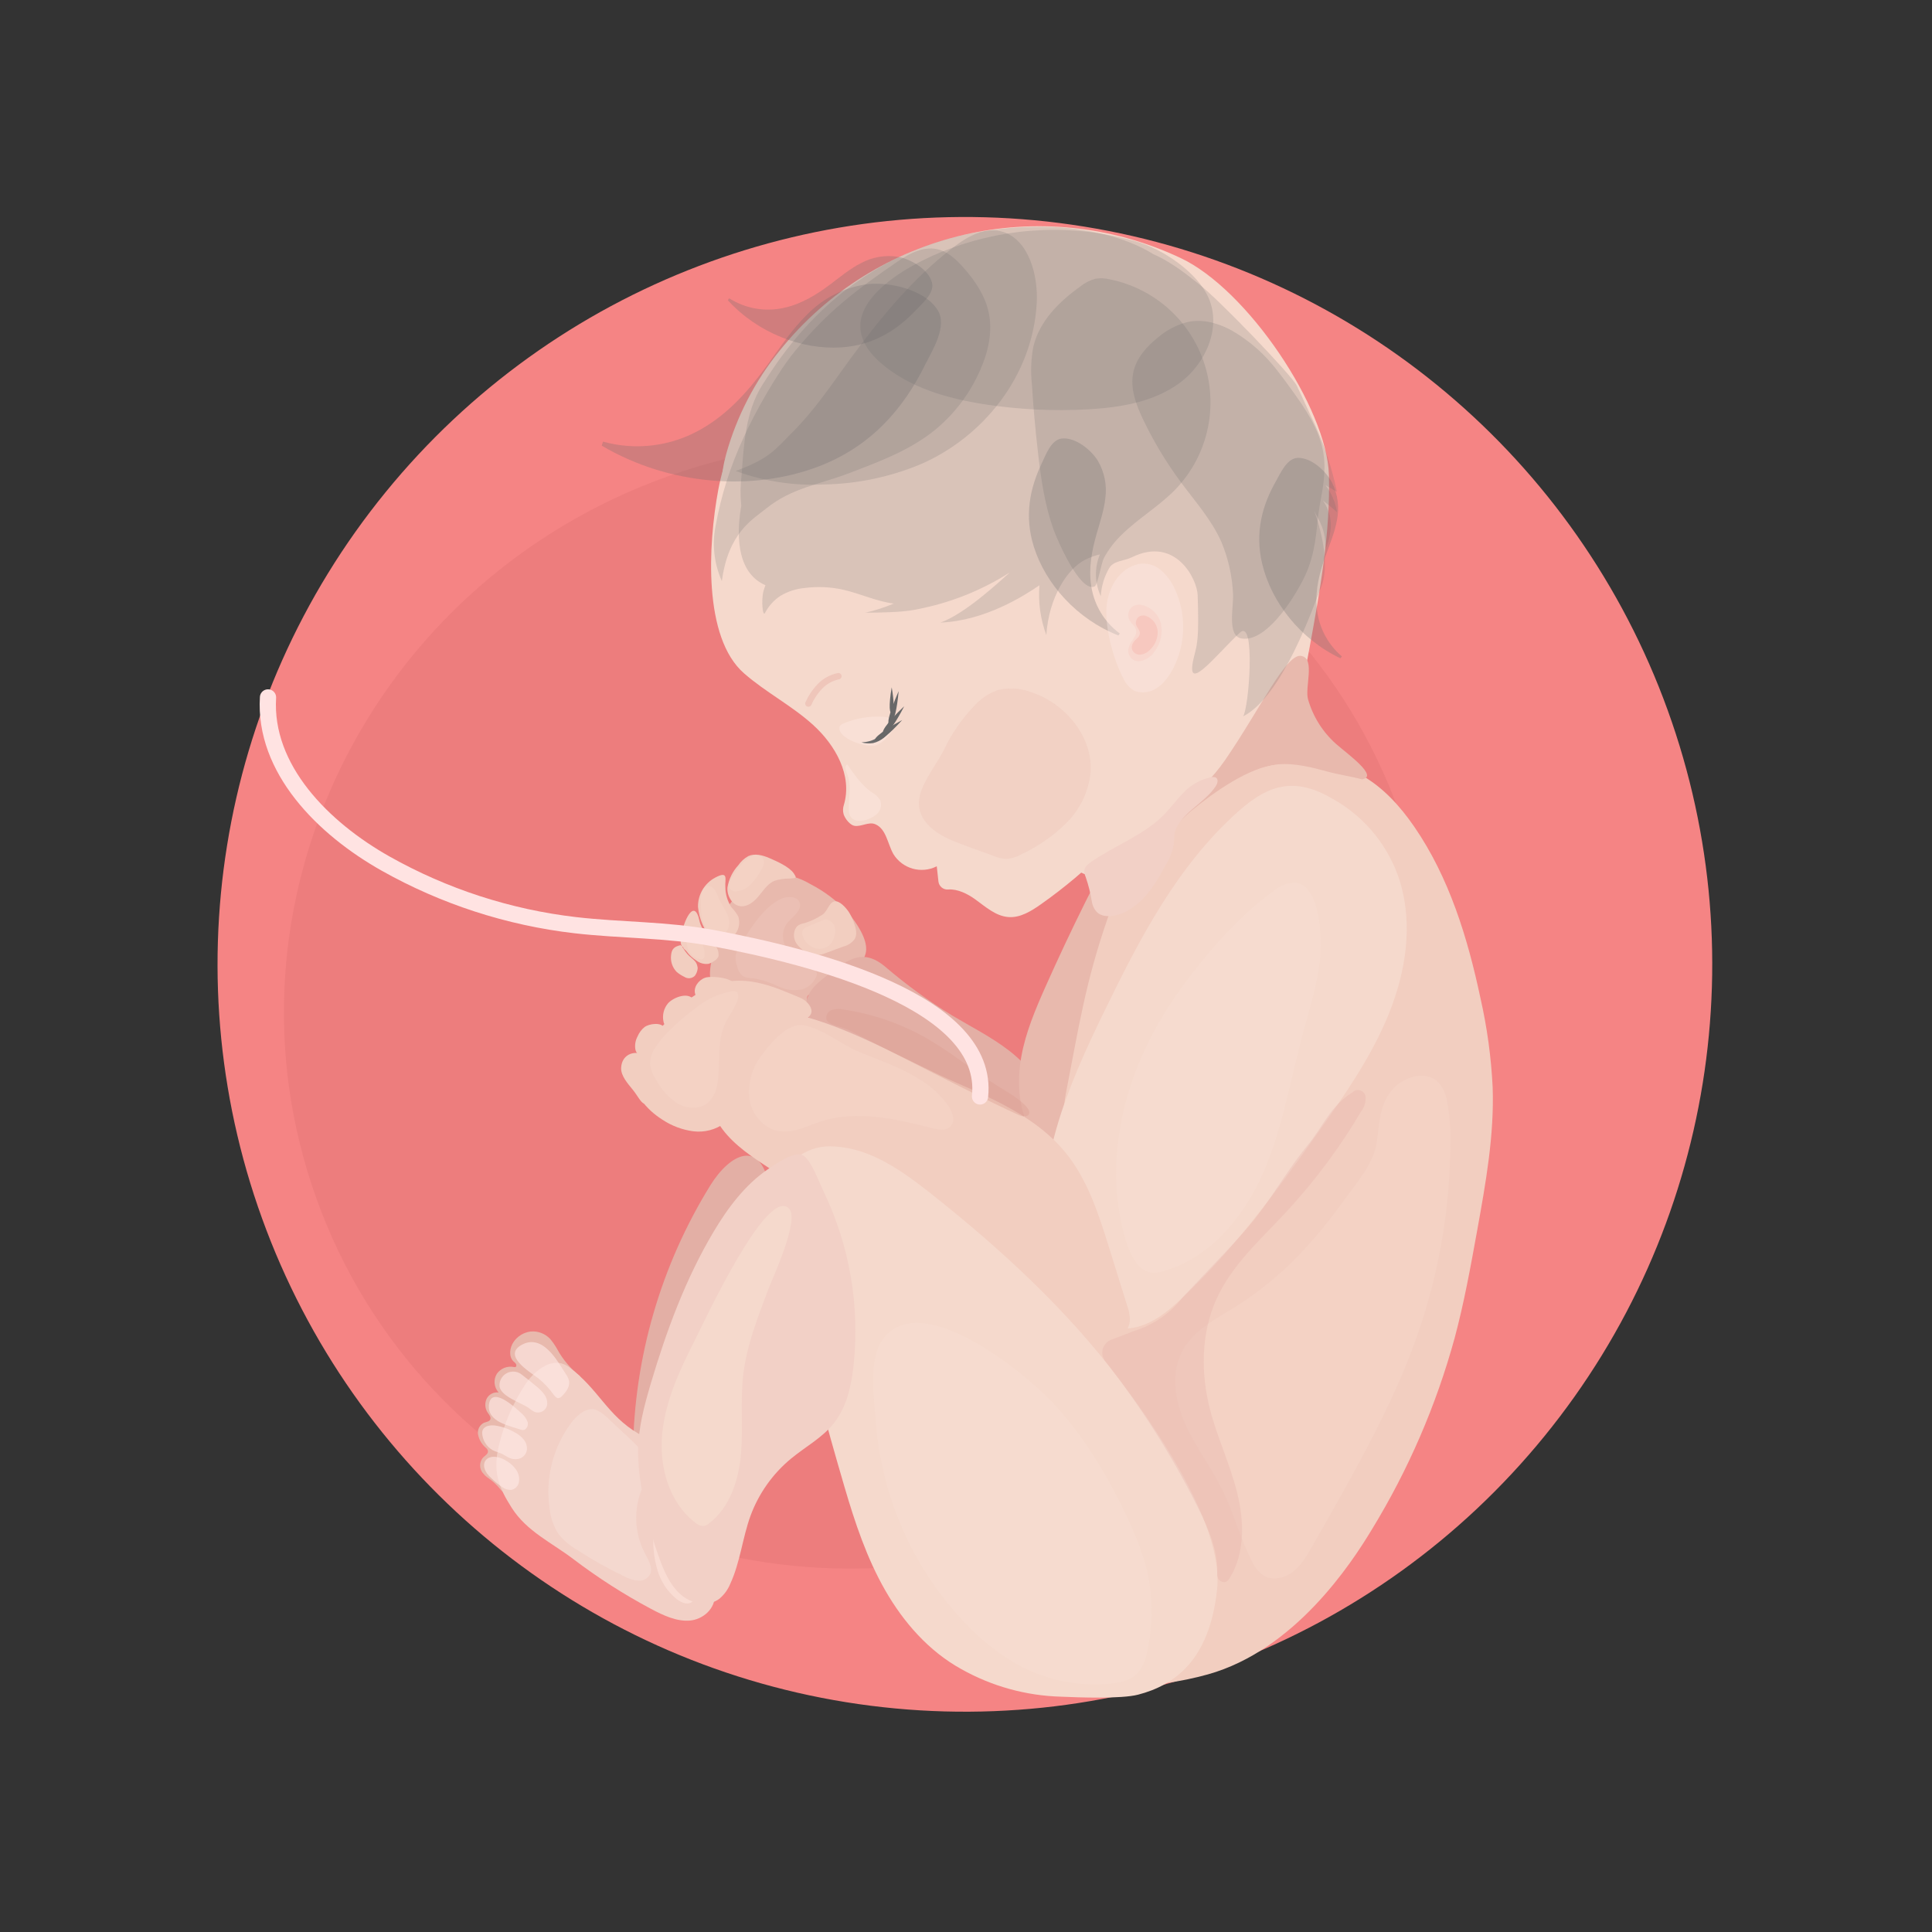 <?xml version="1.0" encoding="UTF-8"?>
<svg width="302px" height="302px" viewBox="0 0 302 302" version="1.1" xmlns="http://www.w3.org/2000/svg" xmlns:xlink="http://www.w3.org/1999/xlink">
    <rect x="0" y="0" width="302" height="302" fill="#333333" stroke="none"/>
    <title>0CFB1ABD-DFCA-4CBB-9987-61B35C5EEFF3</title>
    <g id="Ilustracje" stroke="none" stroke-width="1" fill="none" fill-rule="evenodd">
        <g id="Odcień-1" transform="translate(-2720, -2758)">
            <g id="week34" transform="translate(2720, 2758)">
                <circle id="Oval" fill="#F58484" fill-rule="nonzero" transform="translate(150.827, 150.742) rotate(-20.84) translate(-150.827, -150.742) " cx="150.827" cy="150.742" r="116.821"></circle>
                <path d="M163.708,239.869 C116.935,256.479 65.778,232.969 49.429,187.257 C33.079,141.545 57.734,91.055 104.494,74.426 C151.254,57.797 202.412,81.358 218.754,127.045 C235.097,172.731 210.45,223.247 163.708,239.869 Z" id="Shape" fill="#ED7D7D"></path>
                <path d="M132.573,142.689 C130.883,140.851 128.88,139.328 126.657,138.19 C125.5,137.498 124.228,137.02 122.902,136.779 C120.966,136.578 119.021,137.057 117.399,138.133 C114.413,140.075 112.419,143.22 111.935,146.749 C111.75,148.052 110.537,152.029 111.147,153.192 C111.585,154.031 113.46,153.237 114.159,153.872 C115.124,154.755 116.186,154.507 117.336,155.098 C118.88,155.78 120.531,156.186 122.216,156.299 C122.654,156.35 125.393,157.786 126.028,156.871 C126.397,156.344 125.901,155.855 126.428,155.486 C127.781,154.462 129.281,153.648 130.876,153.071 C132.573,152.436 135.038,150.784 135.362,148.801 C135.686,146.819 133.806,144.125 132.573,142.689 Z" id="Shape" fill="#E8B9AD"></path>
                <path d="M128.862,152.805 C127.718,153.694 126.575,154.711 126.168,156.115 C125.66,157.85 126.467,159.75 127.737,161.027 C129.086,162.231 130.637,163.186 132.319,163.848 L152.919,173.379 C155.461,174.549 158.079,175.743 160.862,175.718 C162.082,175.718 163.53,175.254 163.842,174.078 C163.934,173.612 163.91,173.129 163.772,172.674 C162.946,169.262 160.544,166.415 157.774,164.261 C155.003,162.107 151.832,160.525 148.821,158.727 C145.14,156.462 141.643,153.913 138.362,151.102 C134.702,148.045 132.319,150.123 128.862,152.805 Z" id="Shape" fill="#E3AFA5"></path>
                <path d="M212.928,121.231 C216.257,123.137 218.882,126.054 221.055,129.205 C226.526,137.148 229.417,146.59 231.418,156.026 C232.458,160.609 233.096,165.274 233.325,169.967 C233.585,177.484 232.238,184.95 230.904,192.347 C229.881,197.989 228.864,203.638 227.377,209.172 C224.491,219.697 220.138,229.763 214.446,239.075 C211.206,244.444 202.373,257.928 188.826,261.728 C184.957,262.814 178.615,263.977 174.682,263.151 C164.401,260.997 161.033,246.274 157.361,236.464 C152.322,222.974 150.739,208.06 153.84,193.992 C155.067,188.882 156.614,183.855 158.472,178.939 C162.215,168.461 166.129,158.047 170.05,147.632 C172.045,142.327 174.085,136.932 177.535,132.433 C184.575,123.245 201.776,114.921 212.928,121.231 Z" id="Shape" fill="#F2CEC0"></path>
                <path d="M169.618,141.081 C167.457,145.432 165.388,149.829 163.41,154.272 C161.847,157.793 160.328,161.37 159.648,165.163 C158.968,168.957 159.171,173.011 160.919,176.436 C161.605,177.776 162.825,179.143 164.337,178.914 C165.996,178.66 166.244,172.693 166.587,171.047 C168.639,160.525 169.643,153.65 173.151,143.521 C173.589,142.25 175.921,137.014 173.786,136.252 C172.172,135.661 170.151,140.014 169.618,141.081 Z" id="Shape" fill="#E8B9AD"></path>
                <path d="M111.02,185.312 C103.307,197.8 99.134,212.149 98.947,226.824 C98.868,227.673 99.012,228.527 99.366,229.302 C100.078,230.573 101.8,230.967 103.179,230.573 C104.552,230.085 105.78,229.259 106.75,228.171 C114.176,220.74 118.98,211.094 120.436,200.69 C121.221,195.528 121.131,190.272 120.17,185.141 C118.778,178.088 114.146,180.28 111.02,185.312 Z" id="Shape" fill="#E3AFA5"></path>
                <path d="M90.635,215.082 C89.196,213.95 88,212.539 87.122,210.933 C86.799,210.348 86.42,209.797 85.991,209.287 C85.205,208.454 84.08,208.03 82.941,208.137 C81.846,208.272 80.866,208.881 80.259,209.801 C79.674,210.666 79.484,212.044 80.259,212.801 C80.405,212.914 80.536,213.046 80.647,213.195 C80.742,213.353 80.748,213.595 80.596,213.678 C80.499,213.71 80.394,213.71 80.297,213.678 C79.289,213.489 78.262,213.903 77.667,214.739 C77.094,215.668 77.208,216.864 77.946,217.668 C77.198,217.563 76.463,217.929 76.097,218.589 C75.74,219.301 75.791,220.149 76.231,220.813 C76.447,221.137 76.758,221.48 76.656,221.843 C76.555,222.205 76.021,222.262 75.646,222.402 C74.952,222.747 74.578,223.517 74.737,224.276 C74.894,225.051 75.303,225.753 75.9,226.271 C76.058,226.392 76.181,226.552 76.256,226.735 C76.389,227.186 75.9,227.491 75.57,227.777 C74.873,228.499 74.873,229.642 75.57,230.364 C76.205,231.171 76.891,231.151 78.251,232.848 C78.855,233.598 79.471,233.585 80.361,233.515 C80.848,233.446 81.272,233.146 81.498,232.708 C81.729,232.263 81.889,231.785 81.975,231.291 C82.393,229.083 82.973,226.908 83.709,224.785 C84.421,222.704 85.735,220.881 87.484,219.549 C88.119,219.098 88.85,218.754 89.473,218.278 C90.136,217.803 90.591,217.091 90.743,216.289 C90.769,215.883 90.732,215.476 90.635,215.082 L90.635,215.082 Z" id="Shape" fill="#E8B9AD"></path>
                <path d="M108.681,244.438 C109.952,245.874 111.572,247.342 111.712,249.261 C111.871,251.459 109.869,253.162 107.804,253.321 C105.739,253.48 103.693,252.514 101.787,251.504 C97.522,249.231 93.447,246.619 89.6,243.695 C86.2,241.108 82.35,239.386 80.005,235.72 C77.864,232.371 76.993,229.944 78.01,225.858 C78.831,222.435 80.253,219.184 82.21,216.257 C82.921,215.158 86.022,211.517 88.964,213.716 C93.59,217.141 94.886,221.239 99.817,224.111 C101.253,224.943 107.823,229.881 108.211,231.736 C108.554,233.394 107.277,235.021 107.506,236.781 C108.059,240.969 105.885,241.305 108.681,244.438 Z" id="Shape" fill="#F2D0C6"></path>
                <path d="M84.161,215.463 C85.068,216.195 85.868,217.05 86.537,218.005 C86.728,218.252 86.95,218.532 87.242,218.551 C87.495,218.529 87.726,218.399 87.878,218.195 C88.513,217.56 89.149,216.708 88.933,215.768 C88.828,215.415 88.665,215.082 88.45,214.783 L87.458,213.233 C86.092,211.104 84.091,208.842 81.587,210.195 C78.493,211.873 82.705,214.37 84.161,215.463 Z" id="Shape" fill="#FFEBE7" opacity="0.61"></path>
                <path d="M82.744,220.159 C83.008,220.388 83.303,220.578 83.62,220.724 C84.022,220.86 84.463,220.815 84.829,220.601 C85.195,220.386 85.45,220.023 85.527,219.606 C85.59,219.031 85.436,218.453 85.095,217.986 C84.756,217.525 84.357,217.112 83.906,216.759 C83.093,216.073 82.265,215.41 81.422,214.77 C80.746,214.31 79.866,214.275 79.156,214.68 C78.445,215.086 78.028,215.86 78.08,216.677 C78.283,218.354 81.6,219.282 82.744,220.159 Z" id="Shape" fill="#FFEBE7" opacity="0.61"></path>
                <path d="M81.282,223.438 C81.418,223.492 81.562,223.526 81.708,223.539 C81.829,223.544 81.949,223.518 82.057,223.463 C82.476,223.164 82.629,222.614 82.426,222.141 C82.224,221.665 81.91,221.244 81.511,220.915 C80.52,219.981 76.783,216.556 76.427,219.593 C76.148,222.268 79.605,222.853 81.282,223.438 Z" id="Shape" fill="#FFEBE7" opacity="0.61"></path>
                <path d="M76.987,226.672 C77.431,226.907 77.921,227.015 78.378,227.225 C78.836,227.434 79.204,227.714 79.649,227.898 C80.192,228.143 80.81,228.159 81.365,227.943 C81.917,227.7 82.3,227.182 82.369,226.583 C82.402,226.022 82.225,225.47 81.873,225.032 C81.521,224.603 81.089,224.244 80.602,223.978 C79.672,223.426 78.649,223.047 77.584,222.859 C76.745,222.707 75.424,222.808 75.366,223.946 C75.403,225.072 76.015,226.101 76.987,226.672 Z" id="Shape" fill="#FFEBE7" opacity="0.61"></path>
                <path d="M76.11,230.3 C76.314,230.579 76.549,230.835 76.809,231.062 C77.345,231.599 77.935,232.081 78.569,232.499 C78.96,232.774 79.431,232.913 79.91,232.893 C80.529,232.777 81.011,232.287 81.117,231.666 C81.224,231.015 81.081,230.348 80.717,229.798 C80.356,229.257 79.884,228.8 79.331,228.457 C78.783,228.073 78.152,227.822 77.489,227.727 C75.932,227.561 75.093,228.813 76.11,230.3 Z" id="Shape" fill="#FFEBE7" opacity="0.61"></path>
                <path d="M103.248,234.151 C102.518,236.003 102.139,237.974 102.13,239.965 C102.033,241.809 102.248,243.656 102.766,245.429 C103.288,247.218 104.343,248.805 105.79,249.979 C106.457,250.487 107.347,250.875 108.046,250.5 C108.584,250.128 108.905,249.515 108.904,248.861 C109.056,247.075 108.109,245.359 107.41,243.669 C105.796,239.768 105.453,235.186 107.226,231.596 C108.052,229.906 106.737,229.995 105.758,230.777 C104.658,231.679 103.796,232.837 103.248,234.151 L103.248,234.151 Z" id="Shape" fill="#FFE6DF" opacity="0.52"></path>
                <path d="M89.276,222.434 C86.417,226.282 85.209,231.112 85.921,235.854 C86.062,237.23 86.521,238.555 87.261,239.723 C88.069,240.752 89.068,241.615 90.203,242.265 C92.552,243.797 95,245.173 97.53,246.382 C98.23,246.775 99.005,247.015 99.804,247.088 C100.603,247.14 101.349,246.688 101.673,245.957 C102.028,244.953 101.349,243.847 100.834,242.862 C99.19,239.754 98.997,236.08 100.306,232.816 C100.726,231.831 101.298,230.91 101.342,229.785 C101.418,227.822 99.836,226.176 98.388,224.835 L95.668,222.294 C94.829,221.519 93.717,220.324 92.567,220.26 C91.226,220.26 90,221.461 89.276,222.434 Z" id="Shape" fill="#F5DCD4" opacity="0.7"></path>
                <path d="M162.723,141.342 C161.198,142.422 159.476,143.489 157.64,143.35 C155.645,143.203 154.044,141.736 152.423,140.566 C151.203,139.69 149.666,138.94 148.236,139.041 C147.472,139.116 146.788,138.57 146.692,137.809 L146.431,135.413 C144.02,136.639 141.071,135.81 139.651,133.507 C138.73,131.88 138.539,129.561 136.817,128.837 C135.775,128.398 134.6,129.281 133.539,129.084 C132.903,128.964 132.128,128.061 131.868,127.274 C131.734,126.791 131.75,126.279 131.912,125.806 C133.272,121.205 130.584,116.478 127.096,113.313 C123.779,110.302 119.718,108.23 116.338,105.282 C109.85,99.665 110.702,85.056 112.265,76.624 C115.912,56.977 135.451,45.406 142.13,42.547 C158.225,35.634 176.658,38.525 182.923,43.996 C192.023,51.939 205.315,68.021 207.33,79.929 C208.442,86.512 200.925,88.691 199.069,95.109 C197.112,101.978 192.976,108.084 191.12,114.985 C189.983,119.21 180.954,132.986 179.848,131.315 C177.192,127.382 175.152,130.495 173.017,132.656 C169.847,135.847 166.403,138.754 162.723,141.342 L162.723,141.342 Z" id="Shape" fill="#F5D9CC"></path>
                <path d="M137.999,112.036 C135.877,111.91 133.754,112.278 131.798,113.11 C131.556,113.212 131.283,113.364 131.232,113.625 C130.876,115.468 135.553,116.973 136.951,116.497 C138.825,115.855 141.501,112.24 137.999,112.036 Z" id="Shape" fill="#FFEBE7" opacity="0.4"></path>
                <line x1="201.401" y1="101.221" x2="201.242" y2="101.063" id="Shape"></line>
                <path d="M196.115,102.708 C196.505,103.266 196.586,103.984 196.331,104.615 C196.076,105.228 195.738,105.803 195.327,106.324 C193.728,108.626 192.589,111.215 191.972,113.949 C191.847,114.719 191.62,115.469 191.298,116.179 C190.962,116.898 190.286,117.4 189.5,117.514 C188.432,117.59 187.524,116.611 187.295,115.569 C187.147,114.5 187.256,113.411 187.613,112.392 L188.648,108.459 C189.074,106.851 189.43,104.716 191.19,104.183 C191.304,104.138 196.75,103.541 196.115,102.708 Z" id="Shape" fill="#E3AFA5" opacity="0.65"></path>
                <path d="M145.281,129.142 C146.857,130.692 149.005,131.493 151.083,132.249 L155.302,133.787 C155.922,134.054 156.584,134.213 157.259,134.257 C158.119,134.202 158.954,133.947 159.699,133.513 C162.291,132.304 164.655,130.657 166.688,128.646 C168.731,126.613 170.048,123.965 170.437,121.11 C171.073,115.347 166.53,109.857 161.001,108.135 C159.324,107.527 157.498,107.455 155.778,107.931 C154.298,108.519 152.987,109.467 151.966,110.689 C150.212,112.579 148.751,114.721 147.632,117.043 C145.771,120.945 141.215,125.119 145.281,129.142 Z" id="Shape" fill="#E8B9AD" opacity="0.25"></path>
                <path d="M136.881,127.401 C137.614,126.874 137.905,125.922 137.593,125.075 C137.258,124.561 136.799,124.139 136.258,123.849 C134.67,122.73 133.545,121.091 132.446,119.483 C132.001,119.693 132.166,120.354 132.357,120.805 C133.278,122.991 132.535,124.649 132.7,126.816 C132.865,128.983 135.597,128.43 136.881,127.401 Z" id="Shape" fill="#FFEBE7" opacity="0.4"></path>
                <path d="M134.657,116.052 C136.646,115.906 137.834,115.213 138.832,113.116 C139.277,112.214 139.601,110.518 139.27,109.653 C139.879,110.897 139.918,112.344 139.378,113.618 C138.888,114.892 137.802,115.843 136.474,116.16 C135.867,116.246 135.249,116.209 134.657,116.052 Z" id="Shape" fill="#6B6B6B" opacity="0.978"></path>
                <path d="M126.365,109.978 C126.812,108.97 127.434,108.049 128.201,107.258 C128.974,106.464 129.968,105.922 131.054,105.701" id="Shape" stroke="#EBBCB1" opacity="0.65" stroke-linecap="round" stroke-linejoin="round"></path>
                <line x1="211.104" y1="156.566" x2="210.945" y2="156.655" id="Shape"></line>
                <line x1="149.952" y1="74.369" x2="149.837" y2="74.464" id="Shape"></line>
                <path d="M172.668,157.99 C166.892,169.84 161.294,182.72 163.861,195.517 C164.496,198.637 165.64,201.751 167.87,204.146 C170.101,206.542 173.557,208.105 176.912,207.59 C179.975,207.12 182.459,205.08 184.645,203.028 C192.95,195.244 199.616,186.094 206.11,176.931 C210.265,171.066 214.408,165.113 217.083,158.504 C219.758,151.896 220.896,144.601 218.843,137.828 C217.183,132.48 213.581,127.946 208.747,125.119 C202.767,121.485 198.637,122.286 193.497,126.892 C183.921,135.464 178.056,146.933 172.668,157.99 Z" id="Shape" fill="#F5D9CC"></path>
                <path d="M110.886,168.652 C110.149,171.772 111.56,175.07 113.701,177.459 C115.842,179.848 118.632,181.525 121.326,183.311 C129.059,188.496 135.941,194.831 143.566,200.181 C151.191,205.531 159.826,209.954 169.116,210.539 C170.7,210.723 172.305,210.538 173.805,209.998 C175.326,209.426 176.408,208.063 176.62,206.453 C176.621,205.641 176.475,204.836 176.188,204.076 L173.405,195.142 C171.746,189.83 170.012,184.34 166.479,180.07 C162.183,174.854 155.747,171.969 149.551,169.268 C142.028,165.977 134.136,161.281 126.251,159.038 C120.754,157.475 112.17,163.206 110.886,168.652 Z" id="Shape" fill="#F2CEC0"></path>
                <path d="M132.02,232.473 C133.647,238.027 135.496,243.567 138.374,248.594 C141.253,253.62 145.211,258.125 150.295,260.921 C155.052,263.592 160.389,265.067 165.843,265.216 C168.595,265.337 175.273,265.591 177.916,264.898 C183.514,263.437 189.068,259.599 190.25,248.447 C191.387,237.753 179.098,221.125 175.051,215.736 C166.688,204.629 156.35,195.149 145.434,186.507 C140.986,183.012 136.112,179.518 130.482,179.219 C128.523,179.033 126.562,179.549 124.948,180.674 C118.702,185.529 123.27,197.69 124.548,203.606 C126.784,213.957 129.015,222.211 132.02,232.473 Z" id="Shape" fill="#F5D9CC"></path>
                <path d="M111.515,192.594 C107.156,199.927 104.183,208.01 101.749,216.194 C100.713,219.682 99.76,223.241 99.735,226.881 C99.754,228.799 99.934,230.712 100.275,232.6 C100.878,236.61 101.907,240.545 103.344,244.336 C104.1,246.243 105.053,248.206 106.686,249.477 C108.319,250.748 110.791,251.161 112.443,249.915 C113.192,249.288 113.777,248.488 114.146,247.583 C115.709,244.216 116.052,240.409 117.323,236.921 C118.613,233.431 120.805,230.346 123.677,227.981 C125.914,226.138 128.557,224.734 130.355,222.459 C132.331,219.962 133.049,216.74 133.412,213.563 C134.448,204.145 132.805,194.626 128.671,186.1 C128.112,184.95 126.676,181.017 125.405,180.541 C123.995,179.994 121.154,182.002 120.049,182.758 C116.44,185.217 113.726,188.864 111.515,192.594 Z" id="Shape" fill="#F2D0C6"></path>
                <path d="M113.51,70.988 C109.933,83.964 120.544,90.4 133.717,87.649 C247.037,63.948 151.407,130.914 169.789,136.716 C176.957,138.978 194.335,117.107 197.22,114.476 C199.228,112.659 201.274,110.791 202.57,108.414 C203.803,106.152 204.286,103.566 204.744,101.031 C206.357,92.179 207.971,83.239 207.73,74.254 C207.457,63.884 195.022,45.197 184.461,40.291 C162.743,30.092 136.864,36.099 121.86,54.823 C117.999,59.583 115.157,65.085 113.51,70.988 Z" id="Shape" fill="#F5D9CC"></path>
                <path d="M208.823,116.268 C210.608,117.844 215.616,121.396 212.902,121.822 C211.288,121.383 209.23,121.078 207.616,120.64 C205.029,119.941 202.373,119.236 199.698,119.483 C195.25,119.903 189.691,123.874 186.227,126.74 C181.78,130.432 176.817,137.891 174.657,136.837 C173.773,136.239 173.71,134.892 174.218,133.952 C174.811,133.062 175.603,132.322 176.531,131.791 C181.983,128.042 187.746,124.262 191.495,118.816 C196.972,110.867 201.16,101.851 203.492,102.549 C205.595,103.02 203.937,107.474 204.464,109.304 C205.229,111.991 206.74,114.406 208.823,116.268 Z" id="Shape" fill="#E8B9AD"></path>
                <path d="M110.804,154.393 C109.827,154.837 108.891,155.367 108.008,155.975 C107.063,156.71 106.189,157.531 105.396,158.428 L102.708,161.287 C100.961,163.143 99.118,165.221 98.947,167.762 C98.75,170.768 100.999,173.417 103.547,175.025 C104.994,175.987 106.641,176.606 108.364,176.836 C110.101,177.054 111.856,176.6 113.269,175.565 C113.482,175.414 113.66,175.219 113.79,174.993 C113.971,174.462 113.96,173.884 113.758,173.36 C112.935,169.863 113.788,166.182 116.065,163.404 C118.342,160.625 121.783,159.065 125.374,159.184 C126.257,159.184 126.009,159.419 126.594,158.752 C127.369,157.869 126.251,156.465 125.17,156.007 C120.964,154.234 115.963,151.877 110.804,154.393 Z" id="Shape" fill="#F2CEC0"></path>
                <path d="M97.091,166.949 C97.053,168.182 98.133,169.376 98.909,170.336 C99.684,171.295 100.129,172.293 100.669,172.509 C101.889,172.985 102.88,171.873 104.049,172.433 C105.218,172.992 106.718,173.259 107.785,172.502 C107.978,172.381 108.129,172.204 108.217,171.994 C108.402,171.467 107.957,170.946 107.537,170.571 C105.47,168.694 103.327,166.904 101.107,165.202 C99.531,163.963 97.168,164.636 97.091,166.949 Z" id="Shape" fill="#F2CEC0"></path>
                <path d="M104.399,156.859 C103.746,157.655 103.496,158.707 103.719,159.712 C103.749,159.916 103.848,160.104 103.998,160.245 C104.322,160.499 104.793,160.315 105.155,160.118 C106.248,159.534 109.24,158.212 108.561,156.534 C107.881,154.857 105.25,155.867 104.399,156.859 Z" id="Shape" fill="#F2CEC0"></path>
                <path d="M100.764,160.531 C100.28,160.927 99.9,161.435 99.658,162.012 C99.324,162.629 99.203,163.339 99.315,164.032 C99.457,164.737 100.084,165.238 100.802,165.221 C101.412,165.047 101.923,164.629 102.213,164.064 C102.696,163.365 104.271,161.65 103.877,160.722 C103.426,159.692 101.438,160.042 100.764,160.531 Z" id="Shape" fill="#F2CEC0"></path>
                <path d="M110.232,152.83 C109.177,153.192 108.325,154.361 108.681,155.423 C108.722,155.579 108.809,155.721 108.929,155.829 C109.058,155.922 109.209,155.981 109.368,156.001 C110.365,156.179 114.711,155.518 114.902,154.279 C115.124,152.811 111.153,152.493 110.232,152.83 Z" id="Shape" fill="#F2CEC0"></path>
                <path d="M120.246,134.123 C119.21,133.679 118.009,133.361 116.98,133.818 C116.353,134.162 115.817,134.65 115.417,135.242 C114.524,136.206 113.933,137.409 113.714,138.705 C113.599,139.976 114.406,141.469 115.703,141.647 C116.834,141.799 117.857,140.967 118.587,140.084 C119.318,139.2 119.966,138.177 121.008,137.701 C121.775,137.449 122.578,137.325 123.385,137.332 C124.414,137.205 124.656,137.415 124.084,136.525 C123.353,135.464 121.377,134.613 120.246,134.123 Z" id="Shape" fill="#F2CEC0"></path>
                <path d="M111.795,137.186 C110.111,138.085 109.073,139.852 109.107,141.761 C109.289,143.647 110.063,145.426 111.318,146.844 C111.472,147.062 111.669,147.246 111.896,147.384 C112.115,147.491 112.359,147.54 112.602,147.524 C113.585,147.413 114.456,146.839 114.946,145.98 C115.53,145.204 115.701,144.192 115.404,143.267 C115.117,142.741 114.758,142.257 114.336,141.831 C113.719,140.886 113.388,139.783 113.383,138.654 C113.282,137.529 113.974,136.011 111.795,137.186 Z" id="Shape" fill="#F2CEC0"></path>
                <path d="M106.794,148.077 C106.921,148.465 107.093,148.382 107.321,148.713 C107.738,149.285 108.26,149.772 108.859,150.149 C109.391,150.562 110.065,150.747 110.734,150.663 C111.074,150.568 111.394,150.409 111.674,150.193 C111.955,150.031 112.178,149.784 112.309,149.488 C112.387,148.854 112.18,148.219 111.744,147.753 C110.842,146.813 109.603,145.211 109.336,143.941 C108.541,140.192 106.794,144.036 106.476,146.412 C106.311,147.594 106.406,147.683 107.112,148.706 C107.995,149.977 108.897,149.926 109.062,151.33 C109.031,151.768 108.875,152.187 108.611,152.538 C108.165,152.977 107.469,153.038 106.953,152.684 C106.52,152.483 106.118,152.222 105.758,151.909 C105.109,151.231 104.793,150.3 104.894,149.367 C104.977,148.439 105.294,147.982 106.381,147.74" id="Shape" fill="#F2CEC0"></path>
                <path d="M102.058,73.629 C105.465,74.835 109.178,74.862 112.602,73.704 C115.885,72.691 118.835,70.981 121.861,69.446 C126.097,67.297 130.613,65.467 135.568,65.247 C140.919,64.976 146.156,66.861 150.106,70.482 L150.56,70.005 C143.994,59.688 132.867,52.948 121.959,51.738 C113.094,50.754 105.87,53.787 99.796,58.319 C97.867,59.756 93.82,62.101 94.168,65.126 C94.569,68.946 98.903,72.426 102.058,73.629 Z" id="Shape-Copy" fill="#6B6B6B" opacity="0.268" transform="translate(122.354, 63.053) rotate(-207) translate(-122.354, -63.053) "></path>
                <path d="M192.191,93.524 C194.118,94.206 196.219,94.221 198.155,93.566 C200.012,92.993 201.681,92.026 203.392,91.157 C205.788,89.942 208.343,88.907 211.145,88.783 C214.172,88.629 217.135,89.696 219.369,91.744 L219.626,91.474 C215.912,85.638 209.618,81.826 203.448,81.141 C198.433,80.585 194.347,82.301 190.912,84.864 C189.821,85.676 187.531,87.003 187.728,88.714 C187.955,90.875 190.407,92.843 192.191,93.524 Z" id="Shape-Copy-2" fill="#6B6B6B" opacity="0.268" transform="translate(203.671, 87.541) scale(-1, 1) rotate(-263) translate(-203.671, -87.541) "></path>
                <path d="M156.438,90.4 C158.365,91.082 160.466,91.097 162.402,90.443 C164.259,89.869 165.928,88.902 167.639,88.034 C170.036,86.818 172.59,85.783 175.392,85.659 C178.419,85.505 181.382,86.572 183.616,88.62 L183.873,88.35 C180.159,82.514 173.865,78.702 167.695,78.017 C162.681,77.461 158.594,79.177 155.159,81.74 C154.068,82.553 151.778,83.879 151.975,85.591 C152.202,87.751 154.654,89.719 156.438,90.4 Z" id="Shape-Copy-4" fill="#6B6B6B" opacity="0.268" transform="translate(167.918, 84.418) scale(-1, 1) rotate(-259) translate(-167.918, -84.418) "></path>
                <path d="M118.689,54.022 C120.616,54.704 122.717,54.719 124.653,54.064 C126.51,53.491 128.179,52.524 129.89,51.655 C132.287,50.44 134.841,49.405 137.643,49.281 C140.67,49.127 143.633,50.194 145.867,52.242 L146.124,51.972 C142.41,46.136 136.116,42.324 129.946,41.639 C124.931,41.083 120.845,42.799 117.41,45.362 C116.319,46.175 114.029,47.501 114.226,49.212 C114.453,51.373 116.905,53.341 118.689,54.022 Z" id="Shape-Copy-3" fill="#6B6B6B" opacity="0.268" transform="translate(130.169, 48.039) rotate(-190) translate(-130.169, -48.039) "></path>
                <path d="M128.525,142.994 C127.675,143.557 126.749,143.996 125.774,144.296 C125.441,144.352 125.119,144.461 124.821,144.62 C124.628,144.751 124.469,144.925 124.357,145.129 C123.978,145.876 124.029,146.768 124.49,147.467 C124.958,148.151 125.623,148.676 126.397,148.973 C126.818,149.173 127.277,149.281 127.744,149.291 C128.239,149.254 128.725,149.134 129.18,148.935 L131.823,147.963 C132.534,147.788 133.162,147.372 133.602,146.787 C134.034,146.037 133.787,145.091 133.494,144.277 C133.295,143.664 133.017,143.079 132.668,142.536 C132.262,141.945 131.239,140.7 130.393,140.91 C129.548,141.119 129.351,142.498 128.525,142.994 Z" id="Shape" fill="#F2CEC0"></path>
                <path d="M114.146,137.726 C113.933,138.09 113.907,138.534 114.076,138.921 C114.336,139.243 114.748,139.4 115.156,139.334 C116.003,139.239 116.789,138.847 117.374,138.228 C117.952,137.612 118.455,136.929 118.873,136.195 C119.248,135.559 119.636,134.816 119.274,134.2 C118.965,133.752 118.406,133.55 117.882,133.698 C116.421,134.06 114.737,136.385 114.146,137.726 Z" id="Shape" fill="#FFEBE7" opacity="0.12"></path>
                <path d="M109.761,143.54 C109.907,144.346 110.297,145.087 110.88,145.662 C111.485,146.239 112.388,146.374 113.136,145.999 C114.019,145.472 114.146,144.207 113.809,143.235 C113.472,142.263 112.805,141.443 112.392,140.503 C112.242,140.095 112.068,139.696 111.871,139.308 C111.67,138.918 111.315,138.628 110.892,138.508 C109.062,138.12 109.539,142.606 109.761,143.54 Z" id="Shape" fill="#FFEBE7" opacity="0.12"></path>
                <path d="M107.429,147.969 C107.651,149.022 108.511,149.821 109.577,149.964 C109.692,149.978 109.808,149.953 109.908,149.894 C109.984,149.834 110.041,149.752 110.073,149.659 C110.454,148.732 109.437,146.133 108.541,145.669 C107.194,144.989 107.226,147.067 107.429,147.969 Z" id="Shape" fill="#FFEBE7" opacity="0.12"></path>
                <path d="M177.961,88.164 C179.176,87.94 180.428,88.265 181.379,89.053 C182.303,89.828 183.047,90.795 183.559,91.887 C185.458,95.857 185.409,100.483 183.425,104.411 C181.074,109.018 178.031,108.402 177.122,107.868 C176.451,107.409 175.921,106.774 175.591,106.032 C173.951,102.924 172.509,97.53 173.049,94.124 C173.494,91.658 174.93,88.882 177.961,88.164 Z" id="Shape" fill="#FFEBE7" opacity="0.35"></path>
                <path d="M177.452,99.385 C177.242,99.757 177.009,100.116 176.753,100.459 C176.609,100.7 176.502,100.961 176.436,101.234 C176.244,101.836 176.414,102.494 176.874,102.926 C177.334,103.359 178.001,103.489 178.59,103.261 C179.38,103.018 180.056,102.499 180.496,101.8 C181.397,100.608 181.761,99.096 181.5,97.625 C181.18,96.12 180.023,94.933 178.526,94.575 C177.997,94.439 177.435,94.536 176.982,94.842 C176.267,95.425 176.149,96.472 176.715,97.199 C177.249,97.886 177.929,98.311 177.452,99.385 Z" id="Shape" fill="#F79084" opacity="0.1"></path>
                <path d="M177.98,99.531 C177.781,99.756 177.569,99.968 177.344,100.167 C177.216,100.317 177.111,100.487 177.033,100.669 C176.918,100.914 176.885,101.19 176.938,101.457 C177.126,102.045 177.711,102.412 178.323,102.327 C178.896,102.244 179.421,101.96 179.803,101.526 C180.559,100.802 180.978,99.796 180.96,98.75 C180.91,97.677 180.243,96.731 179.251,96.322 C178.901,96.166 178.501,96.166 178.151,96.322 C177.589,96.64 177.385,97.35 177.694,97.917 C178.012,98.476 178.431,98.851 177.98,99.531 Z" id="Shape" fill="#F79084" opacity="0.2"></path>
                <path d="M170.647,134.663 C174.269,132.192 178.723,130.527 181.741,127.559 C182.892,126.422 183.794,125.139 184.919,123.988 C186.067,122.74 187.571,121.873 189.227,121.504 C189.47,121.437 189.727,121.437 189.97,121.504 C190.51,121.726 190.351,122.413 190.046,122.883 C188.293,125.583 184.194,127.331 183.616,130.273 C183.502,130.864 183.546,131.461 183.463,132.052 C183.224,133.226 182.774,134.348 182.135,135.362 C180.687,138.025 179.06,140.852 176.074,142.454 C174.657,143.216 172.642,143.585 171.549,142.663 C171.077,142.198 170.769,141.591 170.673,140.935 C170.465,139.639 170.147,138.363 169.719,137.123 C169.275,136.061 169.427,135.509 170.647,134.663 Z" id="Shape" fill="#F2D0C6"></path>
                <path d="M119.147,60.205 C116.535,64.31 116.262,69.571 115.925,74.248 C115.724,75.848 115.707,77.467 115.874,79.071 C114.896,84.593 115.607,89.759 119.655,91.474 C119.541,91.786 119.42,92.11 119.35,92.376 C118.943,93.921 119.248,96.634 119.617,95.744 C120.179,94.687 120.998,93.789 122,93.133 C123.164,92.446 124.466,92.027 125.812,91.906 C127.797,91.653 129.811,91.743 131.766,92.173 C134.447,92.77 137.008,94.016 139.709,94.346 C138.271,94.953 136.783,95.432 135.261,95.776 C141.081,95.738 142.403,95.465 144.277,95.052 C149.085,94.021 153.671,92.141 157.818,89.498 C157.761,89.549 157.723,89.606 157.666,89.651 C156.083,91.042 150.854,95.948 147.01,97.32 C153.999,97.028 160.061,93.139 162.482,91.487 C162.267,94.129 162.634,96.786 163.556,99.271 C163.937,93.406 166.828,88.875 169.669,87.477 C170.386,87.111 171.146,86.836 171.931,86.658 C171.059,88.758 171.11,91.128 172.07,93.19 C172.155,91.673 172.59,90.196 173.341,88.875 C174.034,87.604 175.603,87.757 176.957,87.096 C183.756,83.773 187.123,90.502 187.212,93.025 C187.428,99.43 187.181,100.58 186.729,102.308 C184.957,109.037 189.678,102.791 193.814,98.889 C196.312,96.538 195.225,110.772 194.31,111.985 C200.512,108.808 205.258,94.88 206.529,91.741 C207.736,88.761 206.872,83.741 205.417,79.859 C206.929,82.54 207.076,83.334 207.266,85.749 C208.289,82.947 208.423,80.666 206.802,78.251 C207.622,78.887 207.622,78.887 208.994,80.049 C208.754,78.515 208.132,77.066 207.184,75.837 L208.982,76.879 C208.234,73.313 207.103,69.838 205.608,66.515 C204.591,64.418 203.822,62.594 202.691,60.256 C201.954,58.731 190.618,46.881 187.359,44.371 C186.088,43.405 183.502,41.149 180.286,39.732 C175.775,36.886 169.128,35.596 164.09,35.469 C135.172,34.776 122.984,54.182 119.147,60.205 Z" id="Shape" fill="#6B6B6B" opacity="0.2"></path>
                <path d="M153.872,63.192 C159.227,64.019 164.653,64.286 170.062,63.986 C175.101,63.706 180.337,62.849 184.404,59.856 C188.471,56.863 190.949,51.221 188.934,46.595 C187.174,42.547 181.71,38.881 177.459,37.699 C167.949,35.001 157.827,35.402 148.56,38.843 C141.57,41.384 128.506,48.564 137.567,56.634 C142.022,60.58 148.096,62.296 153.872,63.192 Z" id="Shape" fill="#6B6B6B" opacity="0.2"></path>
                <path d="M164.681,82.769 C163.321,78.956 162.736,74.972 162.279,70.976 C161.855,67.341 161.529,63.698 161.3,60.046 C161.093,58.112 161.166,56.158 161.516,54.245 C162.431,50.242 165.564,47.128 168.912,44.752 C169.614,44.187 170.429,43.78 171.302,43.557 C172.037,43.454 172.786,43.493 173.506,43.672 C180.535,45.102 186.223,50.253 188.341,57.106 C190.459,63.959 188.669,71.421 183.673,76.567 C181.131,79.16 177.954,81.015 175.368,83.557 C174.233,84.635 173.276,85.888 172.534,87.268 C172.166,87.979 171.581,91.474 171.092,91.677 C168.792,92.65 165.214,84.249 164.681,82.769 Z" id="Shape" fill="#6B6B6B" opacity="0.2"></path>
                <path d="M204.493,88.834 C205.897,85.021 205.764,81.965 206.272,79.112 C207.46,72.796 207.962,69.308 202.46,61.708 C199.537,57.66 197.72,55.017 193.564,52.285 C191.238,50.76 188.404,49.743 185.685,50.328 C183.981,50.75 182.399,51.563 181.065,52.704 C179.273,54.121 177.647,55.932 177.157,58.169 C176.611,60.666 177.577,63.252 178.676,65.546 C180.324,69.004 182.303,72.294 184.585,75.369 C186.816,78.381 189.357,81.222 190.889,84.64 C191.997,87.26 192.625,90.058 192.744,92.901 C192.859,94.743 191.766,99.369 194.015,99.795 C198.317,100.614 203.419,91.763 204.493,88.834 Z" id="Shape" fill="#6B6B6B" opacity="0.2"></path>
                <path d="M111.858,82.222 C112.712,77.475 114.171,72.856 116.198,68.478 C117.99,64.469 121.561,58.153 124.281,54.861 C129.421,48.653 133.812,45.33 140.306,40.882 C142.263,39.529 144.595,38.341 146.927,39.059 C148.35,39.516 149.551,40.647 150.606,41.835 C152.373,43.818 153.948,46.137 154.533,48.774 C155.219,51.881 154.444,55.065 153.23,57.822 C151.681,61.387 149.325,64.543 146.349,67.042 C142.384,70.334 137.536,72.126 132.776,73.943 C128.017,75.76 123.798,76.243 119.788,79.471 C117.647,81.193 113.847,83.246 112.837,90.832 C111.631,88.132 111.289,85.125 111.858,82.222 L111.858,82.222 Z" id="Shape" fill="#6B6B6B" opacity="0.2"></path>
                <path d="M143.975,72.538 C153.544,68.363 161.392,58.927 162.053,47.445 C162.307,43.086 160.845,37.679 156.969,36.306 C154.129,35.302 151.251,36.942 148.957,38.708 C142.736,43.474 137.583,49.682 132.855,56.182 C129.996,60.115 127.257,64.201 123.864,67.575 C121.17,70.256 120.363,71.648 115,73.618 C119.419,75.247 124.123,75.964 128.827,75.727 C134.033,75.635 139.174,74.553 143.975,72.538 L143.975,72.538 Z" id="Shape" fill="#6B6B6B" opacity="0.2"></path>
                <path d="M126.219,144.836 C125.891,144.942 125.615,145.169 125.45,145.472 C125.365,145.712 125.365,145.975 125.45,146.215 C125.723,147.151 126.434,147.895 127.356,148.211 C128.29,148.507 129.31,148.208 129.936,147.454 C130.231,147.032 130.422,146.547 130.495,146.037 C130.624,145.556 130.583,145.044 130.381,144.589 C130.172,144.255 129.872,143.988 129.517,143.82 C129.263,143.657 128.938,143.657 128.684,143.82 C127.884,144.176 127.038,144.468 126.219,144.836 Z" id="Shape" fill="#FFEBE7" opacity="0.12"></path>
                <path d="M108.942,157.418 C107.385,158.554 105.919,159.809 104.557,161.173 C103.685,162.002 102.924,162.942 102.295,163.969 C101.849,164.669 101.613,165.483 101.615,166.314 C101.718,167.16 102.021,167.971 102.499,168.677 C103.285,170.218 104.453,171.53 105.892,172.49 C107.379,173.354 109.437,173.456 110.727,172.318 C111.565,171.459 112.08,170.337 112.182,169.141 C112.621,166.193 112.062,163.048 113.231,160.303 C113.758,159.032 114.61,157.977 115.137,156.744 C115.328,156.312 115.626,155.384 115.137,155.035 C114.749,154.762 113.752,155.086 113.345,155.181 C111.741,155.622 110.244,156.383 108.942,157.418 L108.942,157.418 Z" id="Shape" fill="#FFEBE7" opacity="0.12"></path>
                <path d="M179.022,163.937 C174.714,173.074 173.074,183.711 175.845,193.414 C176.197,194.85 176.813,196.207 177.662,197.417 C178.135,198.104 178.824,198.614 179.619,198.866 C180.383,199.005 181.169,198.941 181.9,198.682 C189.055,196.655 194.316,190.377 197.341,183.578 C200.366,176.779 201.586,169.351 203.492,162.164 C204.521,158.282 205.76,154.438 206.288,150.46 C206.853,146.196 206.237,134.079 199.146,139.219 C193.751,143.127 188.922,148.655 184.988,153.986 C182.682,157.102 180.684,160.435 179.022,163.937 Z" id="Shape" fill="#FFEBE7" opacity="0.12"></path>
                <path d="M193.192,204.222 C190.116,206.129 186.647,207.87 184.887,211.047 C182.981,214.529 183.616,218.92 185.255,222.554 C186.895,226.189 189.347,229.385 191.101,232.962 C192.855,236.54 193.846,240.435 195.657,243.974 C196.044,244.882 196.667,245.67 197.462,246.255 C198.853,247.132 200.753,246.726 202.068,245.734 C203.384,244.743 204.229,243.275 205.042,241.846 C207.266,237.963 209.49,234.074 211.625,230.148 C215.438,223.158 219.021,216.016 221.633,208.493 C224.967,198.887 226.684,188.795 226.716,178.628 C226.776,176.436 226.599,174.244 226.189,172.089 C226.034,171.136 225.653,170.234 225.077,169.459 C223.082,167.057 219.358,168.309 217.611,170.348 C215.507,172.846 215.66,175.762 215.171,178.742 C214.643,181.951 212.114,184.817 210.259,187.378 C208.082,190.454 205.691,193.374 203.104,196.115 C200.141,199.209 196.812,201.932 193.192,204.222 L193.192,204.222 Z" id="Shape" fill="#FFEBE7" opacity="0.12"></path>
                <path d="M196.35,190.281 C194.806,192.277 193.065,194.094 191.33,195.956 L184.855,202.812 C182.965,205.247 180.382,207.053 177.446,207.991 L173.697,209.42 C173.054,209.665 172.565,210.202 172.381,210.865 C172.196,211.528 172.338,212.24 172.763,212.782 L172.763,212.782 C178.359,219.894 183.215,227.559 187.257,235.657 C188.89,238.929 190.434,242.392 190.262,246.084 C190.226,246.553 190.477,246.998 190.898,247.208 C191.622,247.532 191.991,247.056 192.264,246.605 C194.64,242.697 194.488,237.709 193.37,233.261 C192.251,228.813 190.281,224.708 189.125,220.26 C187.689,214.612 187.733,208.442 190.135,203.104 C192.537,197.767 196.934,193.872 200.861,189.659 C205.422,184.765 209.436,179.39 212.832,173.627 C213.292,173.007 213.517,172.244 213.468,171.473 C213.419,171.007 213.106,170.612 212.663,170.458 C212.221,170.304 211.73,170.42 211.403,170.755 C207.863,172.979 206.84,176.08 204.337,179.092 C201.433,182.644 199.171,186.641 196.35,190.281 Z" id="Shape" fill="#E3AFA5" opacity="0.29"></path>
                <path d="M150.886,253.709 C153.474,256.514 156.521,258.859 159.896,260.641 C164.101,262.739 168.809,263.619 173.487,263.183 C175.038,263.037 176.664,262.687 177.764,261.575 C178.557,260.639 179.081,259.506 179.282,258.296 C180.327,253.824 180.26,249.164 179.085,244.724 C178.377,242.233 177.452,239.81 176.321,237.48 C173.246,230.846 169.452,224.48 164.452,219.155 C160.201,214.631 143.699,201.052 137.898,209.503 C135.788,212.578 136.627,218.399 136.868,221.862 C137.272,227.532 138.603,233.098 140.808,238.338 C143.196,244.036 146.612,249.247 150.886,253.709 L150.886,253.709 Z" id="Shape" fill="#FFEBE7" opacity="0.12"></path>
                <path d="M108.669,209.388 C106.324,214.014 104.049,218.818 103.522,224.003 C102.994,229.188 104.538,234.805 108.643,237.982 C109.023,238.35 109.539,238.543 110.066,238.516 C110.353,238.446 110.619,238.309 110.842,238.116 C114.114,235.625 115.48,231.323 115.83,227.225 C116.179,223.126 115.703,218.964 116.179,214.898 C116.713,210.348 118.403,206.065 119.992,201.808 C120.735,199.832 125.037,190.701 123.334,188.915 C119.896,185.312 109.933,206.917 108.669,209.388 Z" id="Shape" fill="#F5D9CC"></path>
                <path d="M115.741,147.658 C115.377,148.165 115.123,148.743 114.997,149.354 C114.953,149.941 115.033,150.53 115.232,151.083 C115.34,151.623 115.613,152.116 116.014,152.493 C116.56,152.919 117.285,152.874 118.003,152.957 C119.265,153.2 120.49,153.611 121.644,154.177 C122.809,154.745 124.13,154.91 125.399,154.647 C126.362,154.357 127.151,153.661 127.559,152.741 C127.659,152.545 127.703,152.325 127.687,152.106 C127.578,151.732 127.317,151.421 126.969,151.248 C125.336,150.187 123.309,149.342 122.603,147.543 C122.213,146.51 122.34,145.353 122.946,144.43 C123.582,143.515 125.488,142.384 124.986,141.062 C124.611,140.026 123.08,140.109 122.26,140.427 C119.452,141.583 117.272,145.199 115.741,147.658 Z" id="Shape" fill="#FFEBE7" opacity="0.12"></path>
                <path d="M129.212,159.445 C129.021,158.819 129.338,158.15 129.942,157.901 C130.555,157.687 131.217,157.654 131.849,157.805 C136.286,158.46 140.568,159.914 144.487,162.094 C148.547,164.363 152.112,167.387 156.096,169.84 C157.608,170.781 159.197,171.657 160.411,172.96 C160.741,173.309 161.046,173.831 160.798,174.231 C160.55,174.631 159.756,174.536 159.241,174.301 C154.851,172.28 150.542,170.094 146.234,167.908 L137.008,163.225 L132.439,160.906 C131.626,160.531 129.599,160.245 129.212,159.445 Z" id="Shape" fill="#DB9D91" opacity="0.39"></path>
                <path d="M118.962,165.094 C117.504,167.022 116.852,169.442 117.145,171.842 C117.539,174.199 119.337,176.385 121.688,176.798 C124.039,177.211 126.136,176.004 128.328,175.298 C133.952,173.487 140.052,174.898 145.777,176.359 C146.724,176.601 147.861,176.792 148.554,176.112 C149.392,175.286 148.916,173.85 148.249,172.871 C145.072,168.258 139.289,166.466 134.117,164.35 C131.664,163.346 127.642,160.169 125.037,160.226 C122.718,160.283 120.189,163.359 118.962,165.094 Z" id="Shape" fill="#FFEBE7" opacity="0.12"></path>
                <path d="M153.192,171.391 C154.787,156.655 127.471,149.634 111.299,146.609 C104.265,145.294 97.04,145.44 89.93,144.62 C79.501,143.411 69.418,140.137 60.269,134.988 C50.515,129.491 41.206,120.189 41.893,109.018" id="Shape" stroke="#FFE3E2" stroke-width="2.537" stroke-linecap="round" stroke-linejoin="round"></path>
                <g id="Group-7-Copy-2" transform="translate(138.877, 111.864) scale(1, -1) rotate(54) translate(-138.877, -111.864) translate(132.377, 106.364)" fill="#686868">
                    <g id="Group-7-Copy" transform="translate(6.086, 5.104) rotate(1) translate(-6.086, -5.104) translate(0.086, 0.104)">
                        <g id="Group-6" transform="translate(6.333, 4.876) rotate(22) translate(-6.333, -4.876) translate(1.333, 2.376)">
                            <path d="M4.347,3.109 C4.699,2.537 6.302,1.965 9.155,1.394 C5.614,3.392 3.817,3.966 4.347,3.109 Z" id="Path-4-Copy-10" transform="translate(6.705, 2.444) scale(-1, -1) rotate(-161) translate(-6.705, -2.444) "></path>
                            <path d="M0.71,3.118 C1.063,2.547 2.668,1.977 5.524,1.406 C2.142,3.422 0.18,3.973 0.71,3.118 Z" id="Path-4-Copy-11" transform="translate(3.074, 2.456) scale(-1, -1) rotate(-198) translate(-3.074, -2.456) "></path>
                            <path d="M5.994,3.562 C6.257,3.138 7.451,2.713 9.577,2.289 C7.06,3.789 5.6,4.199 5.994,3.562 Z" id="Path-4-Copy-13" transform="translate(7.753, 3.07) scale(-1, -1) rotate(-146) translate(-7.753, -3.07) "></path>
                            <path d="M2.495,2.711 C2.849,2.14 4.453,1.57 7.309,0.999 C3.928,3.015 1.965,3.566 2.495,2.711 Z" id="Path-4-Copy-12" transform="translate(4.859, 2.049) scale(-1, -1) rotate(-183) translate(-4.859, -2.049) "></path>
                        </g>
                    </g>
                </g>
            </g>
        </g>
    </g>
</svg>